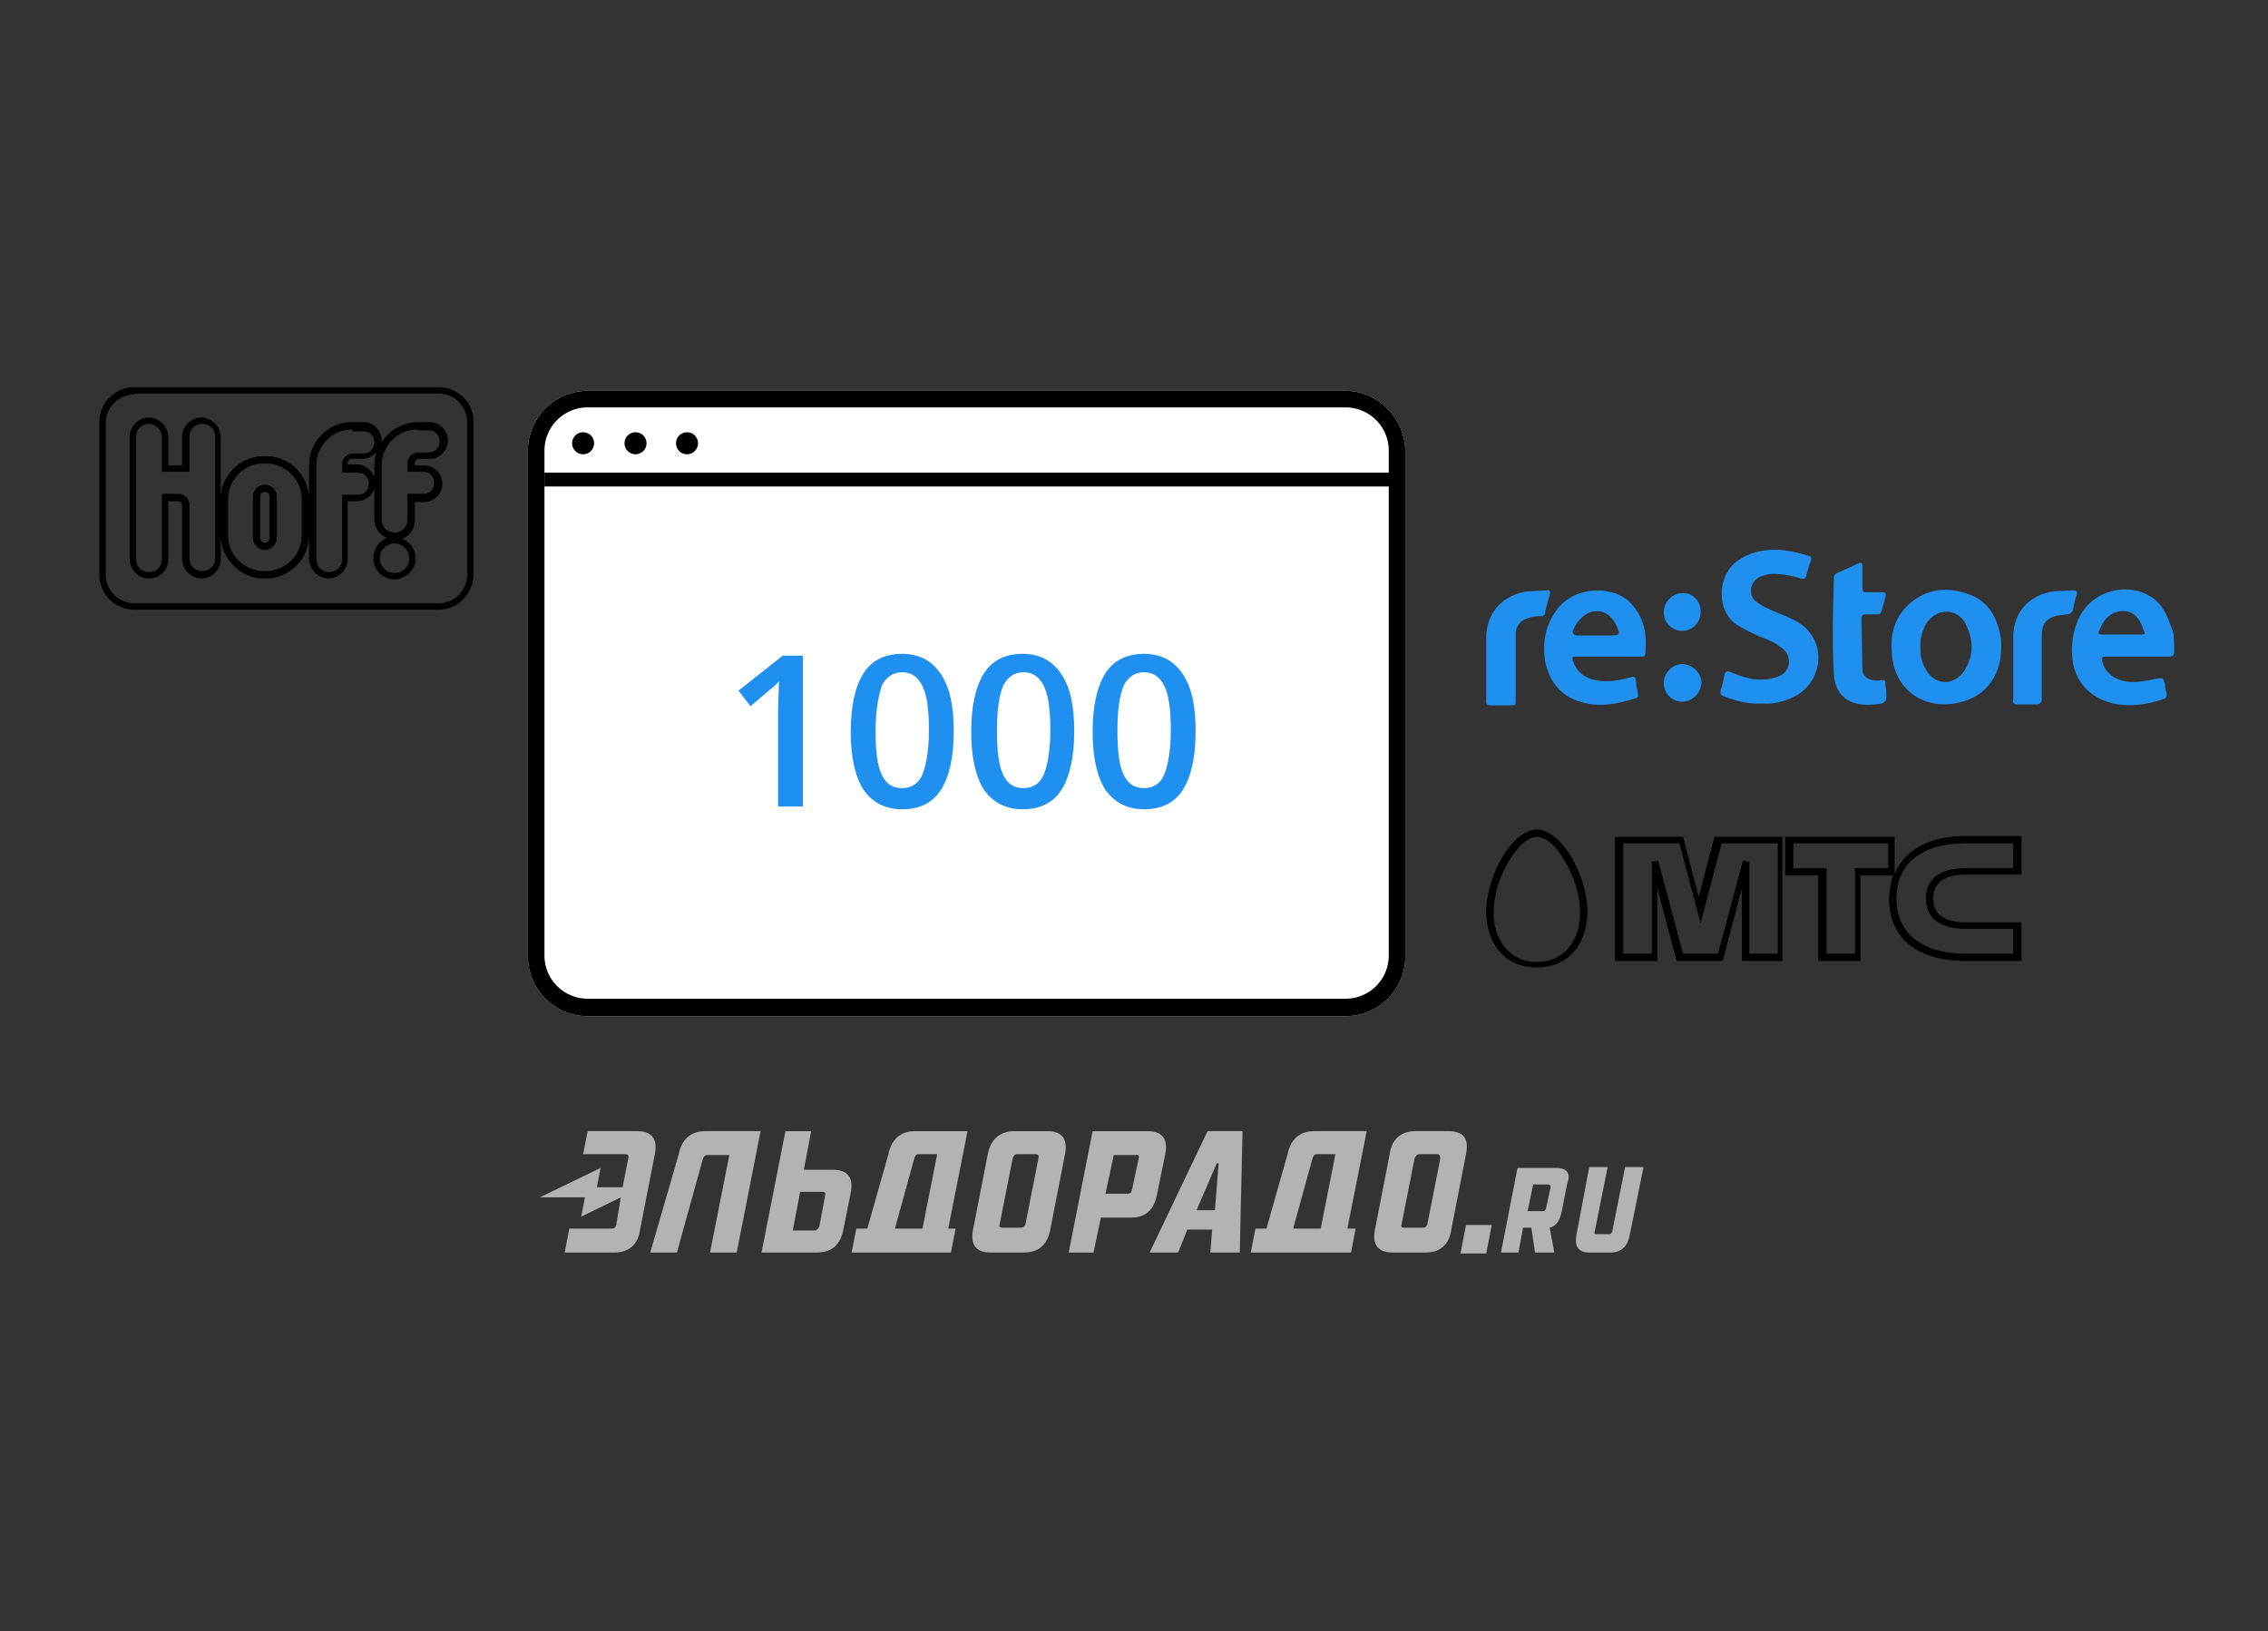 <svg xmlns="http://www.w3.org/2000/svg" viewBox="0 0 246.6 177.4" xmlns:v="https://vecta.io/nano"><rect x="0" y="0" width="246.6" height="177.4" fill="#333333" stroke="none"/><path d="M146.3 42.5H63.9a6.49 6.49 0 0 0-6.5 6.5v55a6.49 6.49 0 0 0 6.5 6.5h82.4a6.49 6.49 0 0 0 6.5-6.5V49c-.1-3.6-3-6.5-6.5-6.5z" fill="#fff"/><path d="M146.3 42.5H63.9a6.49 6.49 0 0 0-6.5 6.5v55a6.49 6.49 0 0 0 6.5 6.5h82.4a6.49 6.49 0 0 0 6.5-6.5V49c-.1-3.6-3-6.5-6.5-6.5zm4.7 61.4c0 2.6-2.1 4.7-4.7 4.7H63.9c-2.6 0-4.7-2.1-4.7-4.7V49c0-2.6 2.1-4.7 4.7-4.7h82.4c2.6 0 4.7 2.1 4.7 4.7v54.9z"/><circle cx="63.4" cy="48.2" r="1.2"/><circle cx="69.1" cy="48.2" r="1.2"/><circle cx="74.7" cy="48.2" r="1.2"/><path d="M59.2 51.4h93.6v1.5H59.2z"/><path d="M87.2 87.7h-2.6V77.1l.1-3-.6.6c-.3.2-1.1.9-2.5 2.1l-1.3-1.7 4.8-3.8h2.2v16.4zm16.5-8.2c0 2.9-.5 5-1.4 6.4S100 88 98.1 88c-1.8 0-3.2-.7-4.2-2.1-.9-1.4-1.4-3.5-1.4-6.3 0-2.9.5-5 1.4-6.4s2.3-2.1 4.2-2.1c1.8 0 3.2.7 4.2 2.2s1.4 3.5 1.4 6.2zm-8.5 0c0 2.2.2 3.8.7 4.8s1.2 1.4 2.2 1.4 1.8-.5 2.2-1.5.7-2.6.7-4.8-.2-3.8-.7-4.8-1.2-1.5-2.2-1.5-1.7.5-2.2 1.4c-.4 1.2-.7 2.8-.7 5zm21.6 0c0 2.9-.5 5-1.4 6.4s-2.3 2.1-4.2 2.1c-1.8 0-3.2-.7-4.2-2.1-.9-1.4-1.4-3.5-1.4-6.3 0-2.9.5-5 1.4-6.4s2.3-2.1 4.2-2.1c1.8 0 3.2.7 4.2 2.2s1.4 3.5 1.4 6.2zm-8.4 0c0 2.2.2 3.8.7 4.8s1.2 1.4 2.2 1.4 1.8-.5 2.2-1.5.7-2.6.7-4.8-.2-3.8-.7-4.8-1.2-1.5-2.2-1.5-1.7.5-2.2 1.4c-.5 1.2-.7 2.8-.7 5zm21.6 0c0 2.9-.5 5-1.4 6.4s-2.3 2.1-4.2 2.1c-1.8 0-3.2-.7-4.2-2.1-.9-1.4-1.4-3.5-1.4-6.3 0-2.9.5-5 1.4-6.4s2.3-2.1 4.2-2.1c1.8 0 3.2.7 4.2 2.2s1.4 3.5 1.4 6.2zm-8.5 0c0 2.2.2 3.8.7 4.8s1.2 1.4 2.2 1.4 1.8-.5 2.2-1.5.7-2.6.7-4.8-.2-3.8-.7-4.8-1.2-1.5-2.2-1.5-1.7.5-2.2 1.4c-.5 1.2-.7 2.8-.7 5z" fill="#1f90ef"/><path d="M167.1 105.2c-3.8 0-5.5-3-5.5-6 0-2 .7-4.3 1.8-6.1s2.5-2.9 3.7-2.9 2.6 1.1 3.7 2.9 1.8 4.1 1.8 6.1c0 3-1.7 6-5.5 6zm0-14.2c-.9 0-2.1 1-3 2.6-1.1 1.7-1.7 3.9-1.7 5.7 0 2.6 1.5 5.3 4.7 5.3s4.7-2.6 4.7-5.3c0-1.8-.6-4-1.7-5.7-.9-1.7-2.1-2.6-3-2.6zm52.6 13.5h-6c-5.2 0-8.3-2.5-8.3-6.7 0-.9.2-1.8.4-2.6h-3.5v9.3h-4.6v-9.3h-3.6V91H206v4c1.1-2.6 3.8-4.1 7.8-4.1h6v4.2h-6c-2.4 0-3.6.9-3.6 2.6s1.2 2.6 3.6 2.6h6v4.2zm-6-12.8c-4.7 0-7.5 2.2-7.5 6s2.8 6 7.5 6h5.2V101h-5.2c-2.8 0-4.3-1.2-4.3-3.3s1.5-3.3 4.3-3.3h5.2v-2.7h-5.2zm-15.1 12h3.1v-9.3h3.6v-2.7H195v2.7h3.6v9.3zm-4.6.8h-4.6v-7.9l-2.1 7.9h-5l-2.1-7.9v7.9h-4.6V91h7.4l1.7 6.5 1.7-6.5h7.4v13.5zm-3.8-.8h3.1v-12h-6.1l-2.3 8.7-2.3-8.7h-6.1v12h3.1v-10l.7-.1 2.7 10.1h3.8l2.7-10.1.7.1v10z"/><g fill="#1f90ef"><path d="M180.9 74.3c0 1.1.9 2 2 2s2-.9 2.1-2c0-1.1-.9-2-2-2.1-1.1 0-2.1.9-2.1 2.1zm18.5-1c.1 1.9 1.2 3.1 3 3.3.7.1 1.5 0 2.2-.1.3-.1.5-.3.5-.6 0-.5 0-.9-.1-1.4 0-.6 0-.6-.7-.5-.3 0-.6 0-.9-.1-.6-.2-.8-.5-.9-1l-.1-5.6c0-.3.1-.5.5-.5h1.2c.3 0 .4-.1.5-.4.1-.5.3-1 .4-1.5.1-.4 0-.5-.4-.5h-1.4c-.7 0-.7 0-.7-.8v-2c0-.4-.1-.5-.5-.3l-2.2 1c-.3.1-.4.3-.4.6-.1 3.5-.2 6.9 0 10.4zm-5.9.2c-.7.3-1.4.4-2.1.4-1.1 0-2.2-.4-3.2-.8-.4-.2-.6-.1-.7.3-.1.5-.2 1.1-.4 1.6-.1.4 0 .6.3.7 1.3.5 2.7.9 4.2.8 1.2.1 2.3-.2 3.4-.7 2.7-1.3 3.6-4.8 1.7-7.1-.7-.9-1.8-1.4-2.8-1.8-.9-.4-1.8-.7-2.7-1.3-.6-.4-.9-.9-.8-1.6s.6-1.2 1.3-1.4c.4-.1.7-.2 1.1-.2 1 0 2 .2 3 .5.4.1.5 0 .6-.3a9.83 9.83 0 0 1 .5-1.6c.1-.4 0-.5-.4-.6-.9-.3-1.9-.5-2.9-.6-1.7-.1-3.3.2-4.7 1.2-2.2 1.6-2.3 5.4-.1 6.9.8.5 1.6.9 2.5 1.3.8.3 1.6.6 2.2 1.1 1.4.8 1.3 2.6 0 3.2zm-10.6-9c-1.1 0-2 1-2 2.1s.9 2 2 2 2-.9 2-2c.1-1.2-.9-2.2-2-2.1zm-14.7-.3l-2.1.1c-2.7.4-4.5 2.3-4.5 5.1v6.8c0 .4.1.5.5.5h2c.7 0 .7 0 .7-.7v-7c0-.8.4-1.4 1.1-1.7a4.53 4.53 0 0 1 1.6-.3c.3 0 .5-.1.5-.4.1-.6.3-1.2.5-1.9.1-.4 0-.6-.3-.5zm51.2 12.4h2c.4 0 .6-.2.6-.6v-6.8c0-1.5.6-2.1 2-2.3.3 0 .5-.1.8-.1s.5-.2.6-.5c.1-.5.2-1.1.4-1.6.1-.4 0-.5-.4-.5l-2.1.1c-2.7.4-4.4 2.3-4.4 5v6.8c-.1.3.1.5.5.5z"/><path d="M234.3 65.2c-2.5-2-6.5-1.2-8.1 1.7-.7 1.3-1 2.8-.9 4.3.1 2.7 1.8 4.7 4.5 5.3 1.9.4 3.7.1 5.5-.5.2-.1.3-.2.3-.5-.1-.4-.2-.7-.2-1.1-.2-.7-.2-.7-.9-.6-1.1.2-2.2.5-3.3.3-1.4-.2-2.3-1-2.6-2.1-.1-.5-.1-.6.4-.6h6.8c.4 0 .6-.1.6-.6 0-.7 0-1.3-.1-2-.5-1.4-.9-2.7-2-3.6zm-1.5 3.8h-4.2c-.2 0-.5 0-.4-.3.4-1 .9-1.9 2.1-2.2.9-.2 1.7.1 2.2.8.3.4.4.8.6 1.3.2.3.1.4-.3.4zm-61.3 2.4h6.9c.3 0 .5 0 .5-.4.2-1.9-.1-3.7-1.4-5.2-1-1.2-2.5-1.6-4-1.6-1.8.1-3.3.8-4.3 2.2-1.2 1.7-1.5 3.5-1.2 5.5.4 2 1.5 3.6 3.5 4.3 2.2.8 4.3.4 6.4-.3.3-.1.2-.3.2-.5-.1-.4-.2-.8-.2-1.2-.1-.7-.1-.7-.8-.5-1.1.3-2.3.5-3.4.3-1.3-.2-2.3-.9-2.7-2.2-.1-.4 0-.4.5-.4zm-.5-2.7c.2-.9 1.3-2.1 2.2-2.2 1.1-.2 1.9.3 2.5 1.4.5 1.1.5 1.2-.7 1.2h-3.6c-.3-.1-.4-.2-.4-.4zm41.5 7.8c3.2-.5 5.1-2.8 5.1-6.2 0-.4 0-.8-.1-1.2-.4-2.1-1.4-3.8-3.5-4.5-2.2-.8-4.4-.6-6.2.9-1.7 1.4-2.3 3.3-2.1 5.4.1 3.5 2.8 6.2 6.8 5.6zm-2.9-8.9c1.2-1.6 3.4-1.4 4.2.4.8 1.7.8 3.3-.2 4.9-1.1 1.7-3.2 1.7-4.2-.1-.5-.8-.6-1.6-.6-2.5 0-1 .2-1.9.8-2.7z"/></g><path d="M71.2 125.5c.3-1.5-.2-2.5-1.9-2.5h-5.4l-.5 2.5H68c.3 0 .4.2.3.5l-.6 3.1h-2.8l.4-2.1-6.6 3.2h4.9l-.4 2.1 4.3-2.1-.5 3c-.1.3-.2.4-.5.4h-4.6l-.5 2.6h5.4c1.7 0 2.6-1 2.8-2.5l1.6-8.2zm8.9 10.7l2.6-13.2h-6c-1.7 0-2.6 1-2.9 2.5l-3.1 10.7h2.9l2.8-10.1c.1-.3.2-.5.5-.5h2.4l-2.1 10.6h2.9zm9.6-6.1l-.6 3.2c-.1.3-.3.5-.5.5h-2.4l.8-4.2h2.4c.3 0 .4.1.3.5m2.8-.4c.3-1.5-.2-2.5-1.9-2.5h-3.2l.8-4.2h-2.8l-2.6 13.2h6c1.8 0 2.6-1 2.9-2.5l.8-4zm9.4-4.2l-1.6 8.1h-3l2.1-7.6c.1-.3.2-.5.5-.5h2zm1.2 8.1l2.1-10.6h-5.7c-1.7 0-2.6 1-2.9 2.5l-2.3 8.1h-1.2l-.5 2.6h10.8l.5-2.6h-.8zm9.8-7.6l-1.4 7.1c-.1.3-.3.4-.5.4h-2c-.3 0-.4-.1-.3-.4l1.4-7.1c.1-.3.2-.5.5-.5h2c.3 0 .4.2.3.5m2.9-.5c.3-1.5-.2-2.5-1.9-2.5h-3.6c-1.7 0-2.6 1-2.9 2.5l-1.6 8.2c-.3 1.5.2 2.5 1.9 2.5h3.6c1.8 0 2.6-1 2.9-2.5l1.6-8.2zm8 .5l-.7 3.3c-.1.4-.2.5-.5.5h-2.4l.9-4.2h2.4c.3-.1.4.1.3.4m2.9-.5c.3-1.5-.2-2.5-1.9-2.5h-6l-2.6 13.2h2.7l.8-3.8h3.3c1.7 0 2.5-1 2.8-2.5l.9-4.4zm5.8 1l-.4 5.1h-2l2.2-5.1h.2zm2.3 9.7l.3-13.2h-3.8l-6.3 13.2h3.1l1-2.5h2.7l-.2 2.5h3.2zm10.4-10.7l-1.6 8.1h-3l2.1-7.6c.1-.3.2-.5.5-.5h2zm1.3 8.1l2.1-10.6h-5.7c-1.7 0-2.6 1-2.9 2.5l-2.3 8.1h-1.2l-.5 2.6h10.9l.5-2.6h-.9zm10.1-7.6l-1.4 7.1c-.1.3-.2.4-.5.4h-2c-.3 0-.4-.1-.3-.4l1.4-7.1c.1-.3.3-.5.5-.5h2c.2 0 .3.2.3.5m.9-3h-3.6c-1.7 0-2.6 1-2.8 2.5l-1.6 8.2c-.3 1.5.2 2.5 1.9 2.5h3.6c1.7 0 2.6-1 2.8-2.5l1.6-8.2c.3-1.5-.1-2.5-1.9-2.5m4.7 10.2l-.6 3.1h-2.8l.6-3.1h2.8zm15 1.1c-.2 1.1-.8 1.9-2.1 1.9h-2.3c-1.3 0-1.6-.8-1.4-1.9l1.4-7.4h2l-1.4 7c-.1.2 0 .3.1.3h1.5c.2 0 .2-.1.3-.3l1.4-7h2l-1.5 7.4zm-8.6-5.2l-.5 2.3c-.1.3-.2.3-.4.3h-1.6l.6-2.9h1.7c.1 0 .2.1.2.3m.6-2.1H165l-1.8 9.2h1.9l.5-2.7h.9l.4 2.7h2.1l-.5-2.7c.8-.2 1.1-.9 1.3-1.7l.6-3.1c.4-1 .1-1.7-1.2-1.7" fill="#b3b3b3"/><path d="M47.7 66.3H14.6a3.8 3.8 0 0 1-3.8-3.8V45.9a3.8 3.8 0 0 1 3.8-3.8h33.1a3.8 3.8 0 0 1 3.8 3.8v16.5c0 2.1-1.7 3.9-3.8 3.9zM14.6 42.9a3.12 3.12 0 0 0-3.1 3.1v16.5a3.12 3.12 0 0 0 3.1 3.1h33.1a3.12 3.12 0 0 0 3.1-3.1V45.9a3.12 3.12 0 0 0-3.1-3.1H14.6zM42.9 63a2.26 2.26 0 0 1-2.3-2.3c0-1 .6-1.9 1.5-2.2-.8-.3-1.4-1.1-1.4-2v-3.4c-.2.8-1 1.4-1.9 1.4h-1v6.3c0 1.2-1 2.1-2.1 2.1s-2.1-1-2.1-2.1V50.6c0-2.6 2.1-4.7 4.7-4.7h1.2c1.1 0 2 .9 2 2v.2c.8-1.3 2.3-2.2 4-2.2h1.2c1.1 0 2 .9 2 2s-.9 2-2 2h-1.1a.47.47 0 0 0-.5.5v.2h1c1.1 0 2 .9 2 2s-.9 2-2 2h-1v2c0 .9-.6 1.7-1.4 2 .9.3 1.5 1.2 1.5 2.2 0 1.1-1.1 2.2-2.3 2.2zm0-3.9a1.6 1.6 0 1 0 0 3.2 1.58 1.58 0 0 0 1.6-1.6c0-.9-.8-1.6-1.6-1.6zm-4.6-12.4c-2.2 0-3.9 1.8-3.9 3.9v10.2c0 .8.6 1.4 1.4 1.4s1.4-.6 1.4-1.4v-7h1.7c.7 0 1.2-.5 1.2-1.2s-.5-1.2-1.2-1.2h-1.7v-.9c0-.7.6-1.2 1.2-1.2h1.1c.7 0 1.2-.5 1.2-1.2s-.5-1.2-1.2-1.2h-1.2zm7.1 0c-2.2 0-3.9 1.8-3.9 3.9v5.9c0 .8.6 1.4 1.4 1.4s1.4-.6 1.4-1.4v-2.8H46c.7 0 1.2-.5 1.2-1.2s-.5-1.2-1.2-1.2h-1.7v-.9c0-.7.6-1.2 1.2-1.2h1.1c.7 0 1.2-.5 1.2-1.2s-.5-1.2-1.2-1.2h-1.2zm-7.6 3.8h1c.9 0 1.6.6 1.9 1.4v-1.3c0-.5.1-.9.2-1.4-.4.4-.9.7-1.5.7h-1.1a.47.47 0 0 0-.5.5v.1zM16.2 62.9c-1.2 0-2.1-1-2.1-2.1V47.5c0-1.2 1-2.1 2.1-2.1s2.1 1 2.1 2.1v3.1h1.5v-3.1c0-1.2 1-2.1 2.1-2.1s2.1 1 2.1 2.1V54c.1-2.4 2.2-4.4 4.7-4.4h.2c2.6 0 4.7 2.1 4.7 4.7v3.9c0 2.6-2.1 4.7-4.7 4.7h-.2c-2.5 0-4.5-2-4.7-4.4v2.3c0 1.2-1 2.1-2.1 2.1s-2.1-1-2.1-2.1V55a.47.47 0 0 0-.5-.5h-1v6.3c0 1.2-.9 2.1-2.1 2.1zm0-16.8c-.8 0-1.4.6-1.4 1.4v13.3c0 .8.6 1.4 1.4 1.4s1.4-.6 1.4-1.4v-7.1h1.8c.7 0 1.2.6 1.2 1.2v5.8c0 .8.6 1.4 1.4 1.4s1.4-.6 1.4-1.4V47.5c0-.8-.6-1.4-1.4-1.4s-1.4.6-1.4 1.4v3.8h-3v-3.8c0-.7-.7-1.4-1.4-1.4zm12.5 4.3c-2.2 0-3.9 1.8-3.9 3.9v3.9c0 2.2 1.8 3.9 3.9 3.9h.2c2.2 0 3.9-1.8 3.9-3.9v-3.9c0-2.2-1.8-3.9-3.9-3.9h-.2zm.1 9.4c-.7 0-1.3-.6-1.3-1.3V54c0-.7.6-1.3 1.3-1.3s1.3.6 1.3 1.3v4.5c0 .7-.6 1.3-1.3 1.3zm0-6.3a.47.47 0 0 0-.5.5v4.5a.47.47 0 0 0 .5.5.47.47 0 0 0 .5-.5V54a.47.47 0 0 0-.5-.5z"/></svg>